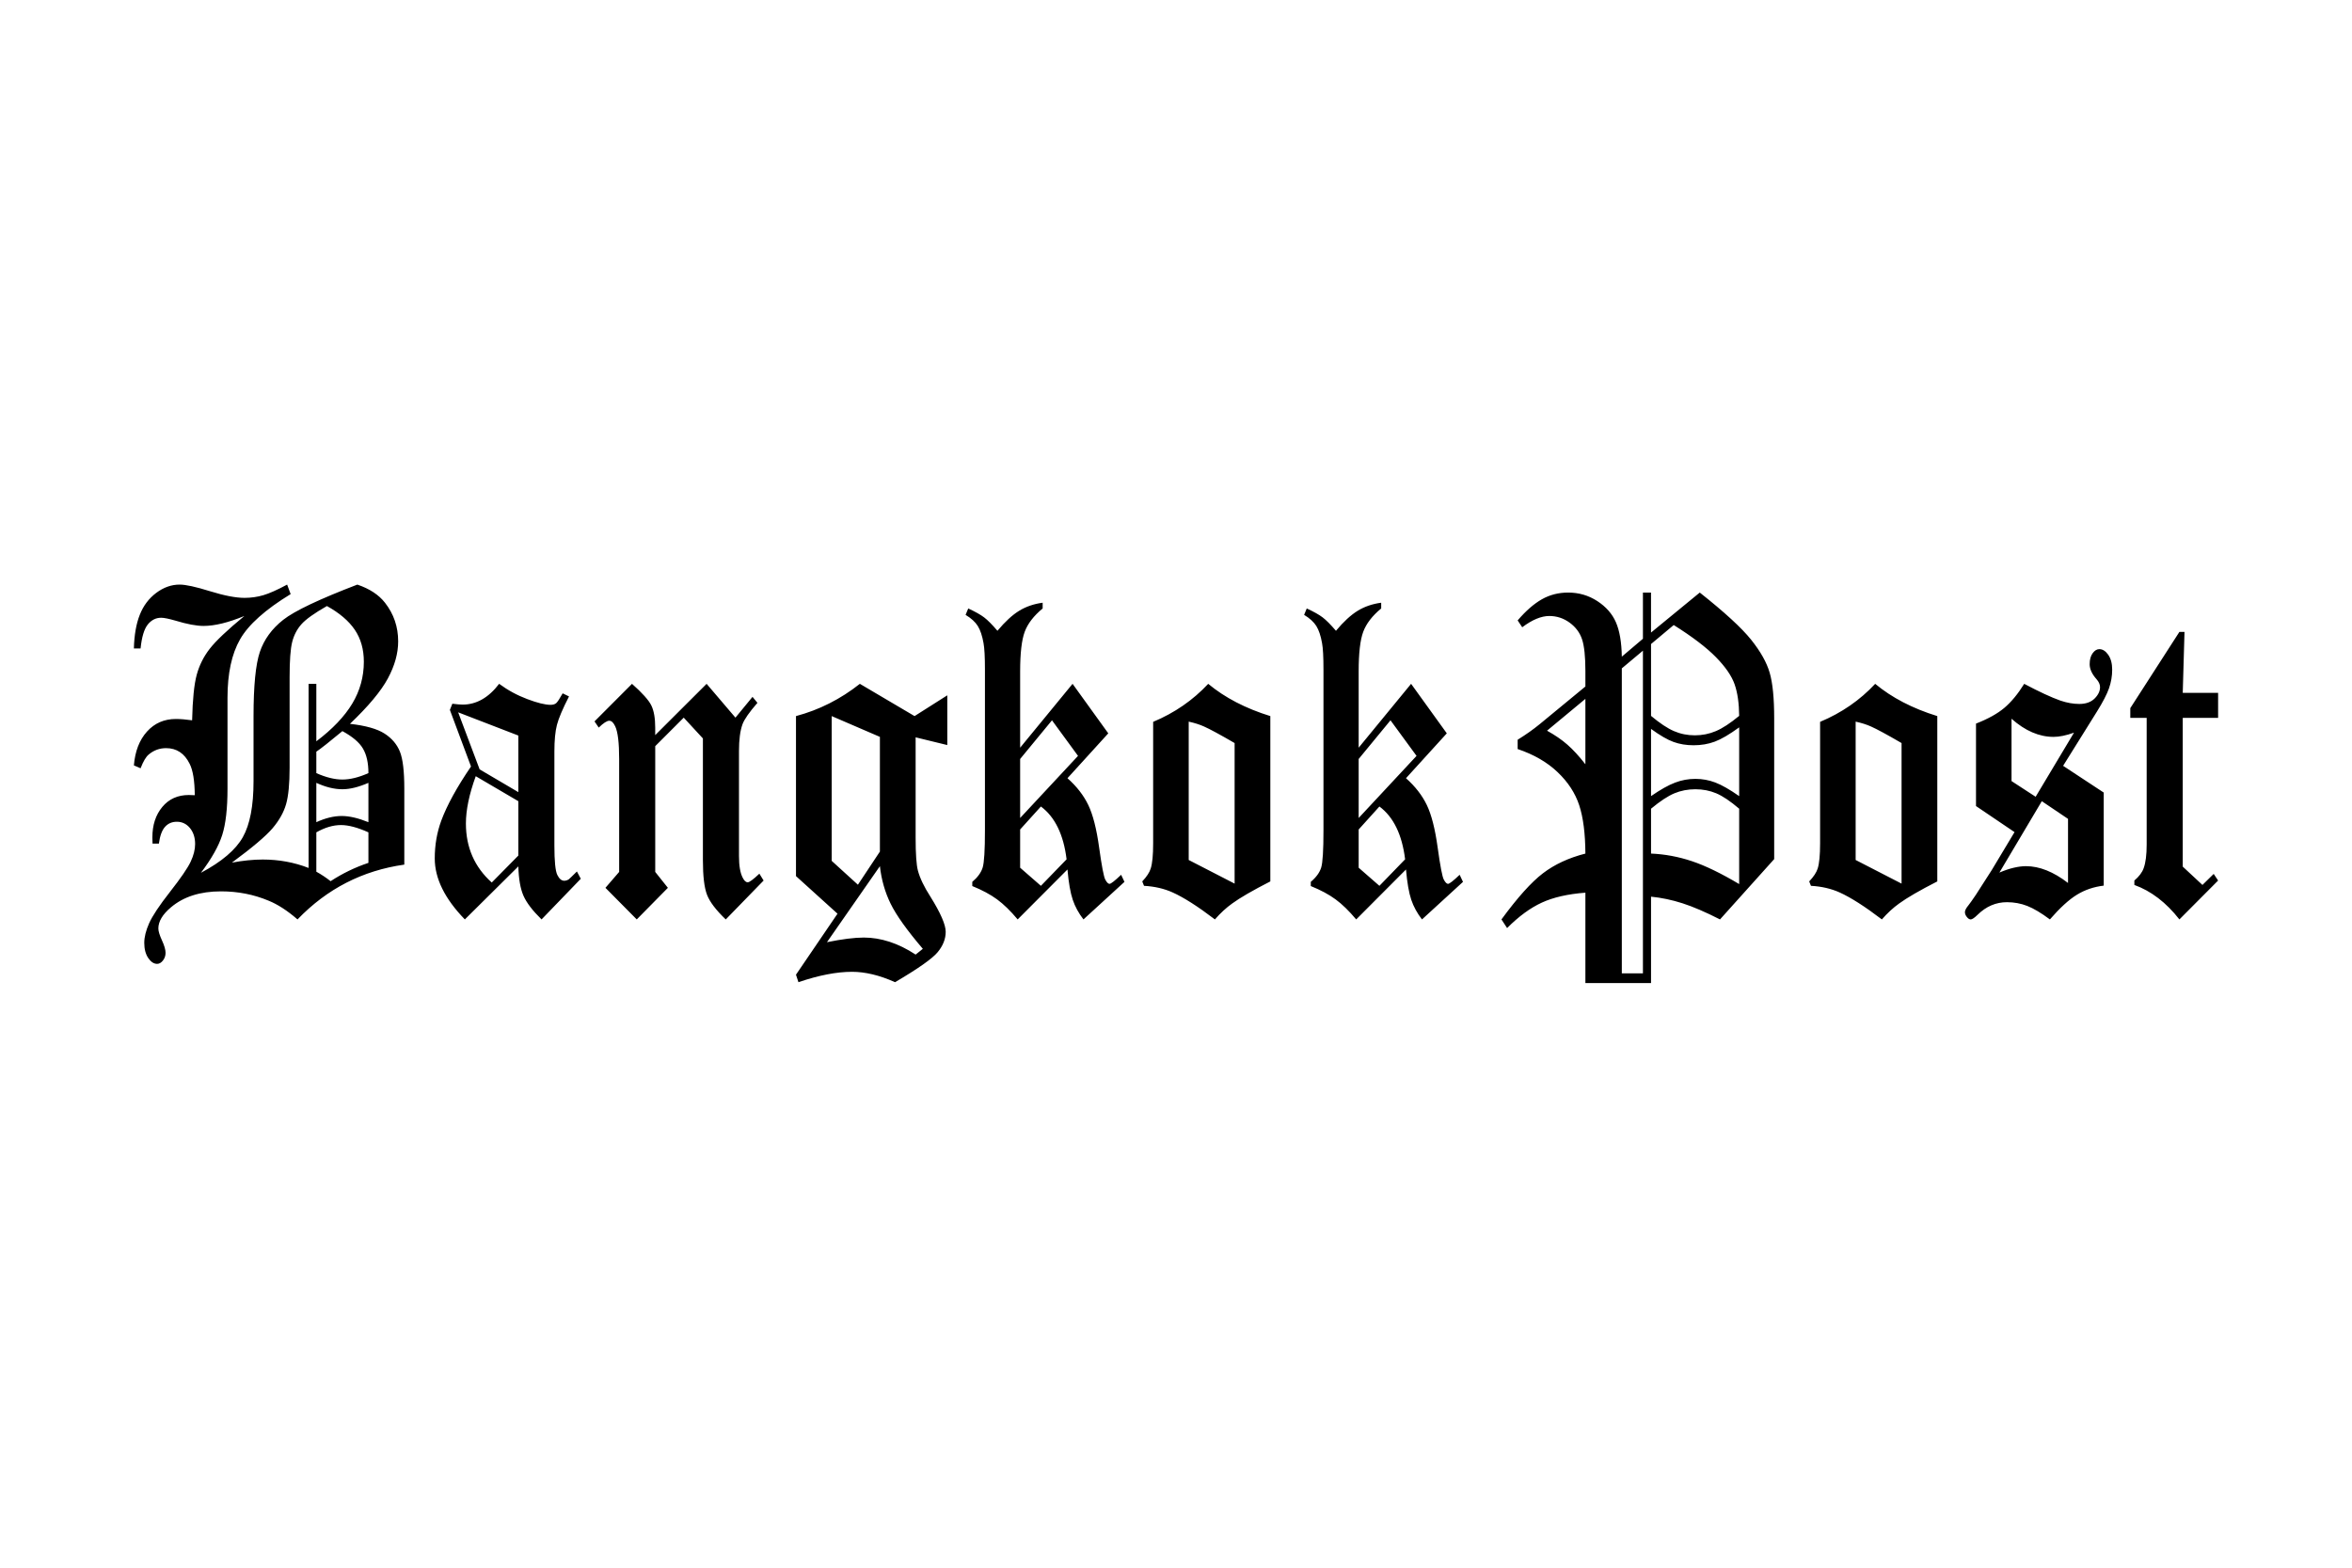 <svg xmlns="http://www.w3.org/2000/svg" xmlns:xlink="http://www.w3.org/1999/xlink" width="600" zoomAndPan="magnify" viewBox="0 0 450 300" height="400" preserveAspectRatio="xMidYMid meet" version="1.2"><defs><clipPath id="5b9ed348c5"><path d="M 25.617 111.832 L 424.617 111.832 L 424.617 188.332 L 25.617 188.332 Z M 25.617 111.832 "/></clipPath></defs><g id="ad637d93a9"><g clip-rule="nonzero" clip-path="url(#5b9ed348c5)"><path style=" stroke:none;fill-rule:nonzero;fill:#000000;fill-opacity:1;" d="M 68.367 111.871 C 70.703 112.66 72.465 113.816 73.656 115.34 C 75.336 117.48 76.18 119.949 76.18 122.742 C 76.18 125.023 75.523 127.387 74.211 129.824 C 72.898 132.266 70.48 135.16 66.957 138.516 C 69.961 138.855 72.168 139.477 73.57 140.379 C 74.973 141.281 75.953 142.438 76.516 143.848 C 77.078 145.254 77.355 147.609 77.355 150.91 L 77.355 165.457 C 69.367 166.586 62.559 170.082 56.922 175.945 C 54.973 174.254 53.121 173.059 51.371 172.352 C 48.543 171.168 45.512 170.574 42.281 170.574 C 38.309 170.574 35.121 171.59 32.719 173.621 C 31.105 174.973 30.297 176.328 30.297 177.68 C 30.297 178.188 30.527 178.941 30.984 179.945 C 31.445 180.945 31.676 181.742 31.676 182.332 C 31.676 182.898 31.508 183.391 31.172 183.812 C 30.836 184.238 30.465 184.449 30.059 184.449 C 29.434 184.449 28.867 184.074 28.359 183.328 C 27.855 182.578 27.602 181.613 27.602 180.43 C 27.602 179.332 27.91 178.082 28.527 176.688 C 29.145 175.293 30.48 173.281 32.535 170.66 C 34.586 168.039 35.902 166.121 36.473 164.91 C 37.047 163.695 37.332 162.566 37.332 161.523 C 37.332 160.285 37 159.262 36.34 158.457 C 35.676 157.656 34.84 157.254 33.832 157.254 C 32.91 157.254 32.16 157.578 31.574 158.227 C 30.992 158.875 30.598 159.945 30.398 161.441 L 29.184 161.441 C 29.168 161.047 29.156 160.652 29.152 160.254 C 29.152 157.887 29.785 155.941 31.055 154.418 C 32.32 152.898 34.012 152.137 36.121 152.137 C 36.367 152.137 36.746 152.148 37.266 152.176 C 37.242 149.414 36.918 147.414 36.289 146.172 C 35.301 144.172 33.797 143.168 31.777 143.168 C 30.52 143.168 29.41 143.578 28.445 144.395 C 27.93 144.82 27.41 145.691 26.895 147.02 L 25.617 146.469 C 25.84 143.762 26.676 141.605 28.125 139.996 C 29.57 138.391 31.418 137.586 33.66 137.586 C 34.492 137.586 35.523 137.672 36.758 137.84 C 36.848 133.863 37.141 130.969 37.633 129.148 C 38.129 127.316 38.961 125.652 40.125 124.156 C 41.293 122.648 43.504 120.555 46.758 117.875 C 43.684 119.145 41.078 119.781 38.945 119.781 C 37.578 119.781 35.781 119.441 33.562 118.766 C 32.281 118.398 31.375 118.215 30.836 118.215 C 29.824 118.215 28.973 118.645 28.277 119.504 C 27.582 120.367 27.121 121.895 26.895 124.094 L 25.617 124.094 C 25.684 121.527 26.059 119.379 26.746 117.645 C 27.43 115.91 28.48 114.516 29.891 113.457 C 31.305 112.398 32.797 111.871 34.371 111.871 C 35.535 111.871 37.477 112.293 40.191 113.141 C 42.91 113.984 45.109 114.41 46.793 114.41 C 48.027 114.41 49.223 114.238 50.375 113.902 C 51.531 113.562 53.051 112.887 54.938 111.871 L 55.609 113.691 C 50.762 116.648 47.539 119.535 45.934 122.34 C 44.328 125.145 43.527 128.875 43.527 133.527 L 43.527 150.91 C 43.527 154.715 43.191 157.676 42.516 159.789 C 41.844 161.906 40.484 164.316 38.441 167.023 C 42.414 164.91 45.086 162.637 46.453 160.215 C 47.824 157.789 48.508 154.223 48.508 149.512 L 48.508 137.035 C 48.508 131.227 48.914 127.133 49.719 124.75 C 50.527 122.367 52.016 120.324 54.18 118.617 C 56.348 116.91 61.074 114.664 68.371 111.871 Z M 62.547 115.973 C 60.121 117.355 58.488 118.527 57.648 119.484 C 56.805 120.441 56.223 121.578 55.895 122.887 C 55.57 124.199 55.41 126.422 55.41 129.551 L 55.41 146.891 C 55.41 149.992 55.184 152.324 54.734 153.891 C 54.285 155.457 53.422 156.992 52.145 158.5 C 50.863 160.008 48.273 162.203 44.367 165.078 C 46.477 164.684 48.441 164.484 50.258 164.484 C 53.355 164.484 56.285 165.02 59.043 166.094 L 59.043 130.863 L 60.523 130.863 L 60.523 141.859 C 63.621 139.52 65.91 137.113 67.395 134.648 C 68.875 132.18 69.613 129.508 69.613 126.633 C 69.613 124.266 69.035 122.227 67.883 120.52 C 66.727 118.816 64.945 117.301 62.547 115.973 Z M 60.523 147.949 C 62.367 148.766 64.027 149.176 65.508 149.176 C 66.988 149.176 68.648 148.766 70.488 147.949 C 70.488 146.004 70.141 144.438 69.445 143.254 C 68.75 142.07 67.438 140.957 65.508 139.91 C 63.062 141.941 61.402 143.254 60.523 143.844 Z M 70.488 149.809 C 68.605 150.625 66.945 151.035 65.508 151.035 C 63.961 151.035 62.297 150.625 60.523 149.809 L 60.523 157.336 C 62.254 156.547 63.871 156.152 65.375 156.152 C 66.832 156.152 68.539 156.547 70.488 157.336 Z M 70.488 159.281 C 68.426 158.352 66.676 157.887 65.238 157.887 C 63.734 157.887 62.164 158.352 60.523 159.281 L 60.523 166.812 C 61.484 167.344 62.395 167.949 63.254 168.629 C 65.512 167.148 67.926 165.977 70.488 165.121 Z M 107.652 132.68 L 108.867 133.273 C 107.652 135.641 106.887 137.453 106.559 138.707 C 106.234 139.961 106.07 141.66 106.07 143.801 L 106.07 161.82 C 106.07 164.809 106.258 166.676 106.629 167.426 C 106.996 168.172 107.441 168.547 107.957 168.547 C 108.227 168.547 108.508 168.461 108.797 168.293 C 108.977 168.148 109.504 167.641 110.379 166.77 L 111.121 168.164 L 103.613 175.945 C 101.887 174.254 100.73 172.738 100.148 171.398 C 99.562 170.059 99.238 168.191 99.172 165.797 L 88.938 175.945 C 85.102 172 83.18 168.109 83.18 164.273 C 83.18 161.707 83.598 159.297 84.426 157.043 C 85.527 154.082 87.422 150.625 90.117 146.68 L 86.074 135.852 L 86.547 134.668 C 87.422 134.781 88.074 134.836 88.5 134.836 C 91.148 134.836 93.48 133.512 95.5 130.859 C 97.156 132.082 98.945 133.055 100.871 133.777 C 102.812 134.512 104.301 134.879 105.332 134.879 C 105.805 134.879 106.16 134.773 106.41 134.562 C 106.656 134.352 107.07 133.723 107.652 132.68 Z M 99.172 140.758 L 87.66 136.316 L 91.766 147.23 L 99.172 151.586 Z M 99.172 153.32 L 91.023 148.539 C 89.77 151.98 89.141 154.996 89.141 157.59 C 89.141 162.16 90.789 165.922 94.086 168.883 L 99.172 163.723 Z M 135.191 130.859 L 140.711 137.332 L 143.977 133.355 L 144.918 134.5 C 143.348 136.301 142.395 137.672 142.059 138.602 C 141.609 139.84 141.387 141.547 141.387 143.719 L 141.387 163.809 C 141.387 165.668 141.621 167.051 142.094 167.953 C 142.383 168.547 142.707 168.84 143.066 168.84 C 143.383 168.84 144.125 168.293 145.289 167.191 L 146.098 168.504 L 138.859 175.945 C 136.996 174.172 135.801 172.598 135.273 171.23 C 134.746 169.863 134.484 167.656 134.484 164.613 L 134.484 141.309 L 130.816 137.332 L 125.363 142.789 L 125.363 166.855 L 127.785 169.898 L 121.828 175.945 L 115.836 169.898 L 118.461 166.855 L 118.461 145.242 C 118.461 142.168 118.215 140.094 117.719 139.023 C 117.383 138.289 117 137.926 116.574 137.926 C 116.125 137.926 115.453 138.363 114.555 139.234 L 113.746 138.051 L 120.918 130.863 C 122.891 132.609 124.125 133.992 124.621 135.008 C 125.113 136.02 125.359 137.43 125.359 139.234 L 125.359 140.676 L 135.191 130.863 Z M 164.512 130.859 L 174.98 137.035 L 181.242 133.059 L 181.242 142.578 L 175.184 141.098 L 175.184 160.297 C 175.184 163.398 175.328 165.5 175.621 166.602 C 176.004 168.039 176.797 169.703 178.012 171.59 C 179.965 174.719 180.938 176.961 180.938 178.316 C 180.938 179.668 180.43 180.965 179.406 182.207 C 178.387 183.445 175.664 185.363 171.246 187.957 C 169.742 187.281 168.305 186.781 166.938 186.457 C 165.566 186.133 164.266 185.969 163.031 185.969 C 160.066 185.969 156.645 186.633 152.762 187.957 L 152.293 186.52 L 160.238 174.848 L 152.293 167.656 L 152.293 137.035 C 156.734 135.852 160.809 133.793 164.512 130.863 Z M 168.348 141.012 L 159.125 137.035 L 159.125 164.738 L 164.141 169.305 L 168.348 162.961 Z M 158.219 180.301 C 161.133 179.711 163.492 179.414 165.285 179.414 C 166.902 179.414 168.535 179.684 170.184 180.219 C 171.832 180.754 173.5 181.57 175.184 182.672 L 176.562 181.57 C 173.535 178.02 171.48 175.145 170.402 172.941 C 169.324 170.746 168.641 168.348 168.348 165.754 Z M 199.488 115.34 L 199.488 116.438 C 197.781 117.848 196.637 119.336 196.055 120.898 C 195.473 122.465 195.18 124.996 195.18 128.492 L 195.18 143.082 L 205.211 130.859 L 212.043 140.336 L 204.234 148.922 C 206.008 150.5 207.336 152.211 208.223 154.059 C 209.109 155.906 209.801 158.613 210.293 162.18 C 210.789 165.746 211.18 167.797 211.473 168.332 C 211.766 168.871 212.031 169.137 212.281 169.137 C 212.551 169.137 213.289 168.559 214.5 167.402 L 215.141 168.758 L 207.297 175.945 C 206.379 174.762 205.691 173.508 205.246 172.184 C 204.797 170.855 204.457 168.926 204.234 166.387 L 194.707 175.945 C 193.34 174.312 192.02 173.027 190.754 172.098 C 189.484 171.168 187.906 170.32 186.023 169.559 L 186.023 168.758 C 187.055 167.883 187.715 166.973 188.008 166.027 C 188.301 165.082 188.445 162.707 188.445 158.902 L 188.445 128.152 C 188.445 125.73 188.355 124.035 188.176 123.078 C 187.93 121.668 187.566 120.578 187.082 119.801 C 186.602 119.027 185.82 118.312 184.742 117.664 L 185.25 116.438 C 186.594 117.059 187.609 117.629 188.297 118.152 C 188.98 118.672 189.828 119.527 190.836 120.711 C 192.297 118.961 193.68 117.688 194.992 116.883 C 196.309 116.078 197.805 115.562 199.488 115.34 Z M 201.273 137.84 L 195.18 145.242 L 195.18 156.535 L 206.254 144.648 Z M 195.18 158.734 L 195.18 166.051 L 199.152 169.516 L 204.066 164.441 C 203.484 159.707 201.844 156.336 199.152 154.336 Z M 243.047 137.035 L 243.047 168.672 C 239.684 170.391 237.246 171.801 235.742 172.902 C 234.598 173.719 233.5 174.734 232.445 175.945 C 229.191 173.465 226.496 171.746 224.363 170.785 C 222.75 170.055 220.922 169.629 218.879 169.516 L 218.543 168.672 C 219.395 167.77 219.934 166.953 220.156 166.219 C 220.473 165.262 220.629 163.637 220.629 161.355 L 220.629 138.137 C 224.734 136.418 228.246 133.992 231.164 130.863 C 234.352 133.512 238.312 135.57 243.047 137.035 Z M 227.43 164.57 L 236.215 169.094 L 236.215 142.195 C 233.453 140.59 231.504 139.531 230.355 139.023 C 229.551 138.656 228.574 138.348 227.43 138.094 Z M 264.258 115.34 L 264.258 116.438 C 262.551 117.848 261.406 119.336 260.824 120.898 C 260.238 122.465 259.949 124.996 259.949 128.492 L 259.949 143.082 L 269.98 130.859 L 276.812 140.336 L 269.004 148.922 C 270.777 150.5 272.105 152.211 272.992 154.059 C 273.879 155.906 274.57 158.613 275.062 162.18 C 275.555 165.746 275.949 167.797 276.242 168.332 C 276.531 168.871 276.801 169.137 277.047 169.137 C 277.316 169.137 278.059 168.559 279.27 167.402 L 279.91 168.758 L 272.066 175.945 C 271.145 174.762 270.461 173.508 270.012 172.184 C 269.562 170.855 269.227 168.926 269.004 166.387 L 259.477 175.945 C 258.105 174.312 256.789 173.027 255.52 172.098 C 254.254 171.168 252.676 170.32 250.789 169.559 L 250.789 168.758 C 251.824 167.883 252.484 166.973 252.777 166.027 C 253.07 165.082 253.215 162.707 253.215 158.902 L 253.215 128.152 C 253.215 125.73 253.125 124.035 252.945 123.078 C 252.699 121.668 252.332 120.578 251.852 119.801 C 251.367 119.027 250.59 118.312 249.512 117.664 L 250.016 116.438 C 251.363 117.059 252.379 117.629 253.062 118.152 C 253.746 118.672 254.594 119.527 255.605 120.711 C 257.062 118.961 258.449 117.688 259.762 116.883 C 261.074 116.078 262.574 115.562 264.258 115.34 Z M 266.039 137.84 L 259.949 145.242 L 259.949 156.535 L 271.023 144.648 Z M 259.949 158.734 L 259.949 166.051 L 263.918 169.516 L 268.836 164.441 C 268.25 159.707 266.613 156.336 263.918 154.336 Z M 314.336 113.395 L 315.883 113.395 L 315.883 121.051 L 325.211 113.395 C 329.945 117.145 333.215 120.148 335.023 122.402 C 336.828 124.656 338.02 126.773 338.59 128.746 C 339.164 130.719 339.449 133.625 339.449 137.461 L 339.449 164.402 L 329.082 175.945 C 326.32 174.539 323.93 173.508 321.91 172.859 C 319.891 172.211 317.883 171.789 315.887 171.59 L 315.887 188.129 L 303.328 188.129 L 303.328 170.828 C 299.961 171.082 297.18 171.719 294.98 172.734 C 292.781 173.746 290.57 175.367 288.348 177.598 L 287.27 175.945 C 290.348 171.746 292.992 168.801 295.215 167.109 C 297.438 165.414 300.141 164.16 303.328 163.344 C 303.305 159.508 302.914 156.43 302.148 154.102 C 301.387 151.777 300.008 149.66 298.008 147.758 C 296.012 145.855 293.465 144.383 290.367 143.34 L 290.367 141.562 C 291.961 140.574 293.375 139.574 294.609 138.559 L 303.328 131.371 L 303.328 128.41 C 303.328 125.645 303.113 123.621 302.688 122.34 C 302.262 121.059 301.465 119.992 300.301 119.145 C 299.133 118.301 297.84 117.879 296.426 117.879 C 294.879 117.879 293.152 118.598 291.242 120.035 L 290.367 118.723 C 291.938 116.891 293.48 115.543 294.996 114.684 C 296.512 113.824 298.191 113.395 300.031 113.395 C 302.07 113.395 303.93 113.938 305.602 115.023 C 307.273 116.109 308.461 117.461 309.168 119.082 C 309.875 120.703 310.25 122.898 310.297 125.66 L 314.336 122.234 Z M 315.883 136.992 C 317.566 138.402 319.031 139.375 320.277 139.91 C 321.523 140.449 322.852 140.715 324.266 140.715 C 325.68 140.715 327.023 140.449 328.289 139.91 C 329.559 139.375 331.047 138.402 332.75 136.992 C 332.727 134.57 332.438 132.551 331.875 130.945 C 331.312 129.34 330.117 127.605 328.289 125.742 C 326.461 123.883 323.773 121.836 320.227 119.609 L 315.887 123.246 L 315.887 136.992 Z M 314.336 124.516 L 310.297 127.902 L 310.297 186.266 L 314.336 186.266 Z M 303.328 133.738 L 295.988 139.828 C 297.516 140.672 298.816 141.566 299.895 142.512 C 300.973 143.457 302.117 144.703 303.328 146.254 Z M 315.887 152.348 C 317.68 151.105 319.211 150.246 320.48 149.766 C 321.73 149.289 323.027 149.047 324.367 149.047 C 325.691 149.047 326.965 149.281 328.188 149.746 C 329.41 150.211 330.934 151.078 332.75 152.348 L 332.75 139.191 C 330.887 140.547 329.332 141.457 328.086 141.922 C 326.844 142.387 325.492 142.617 324.031 142.617 C 322.641 142.617 321.359 142.406 320.195 141.984 C 319.027 141.562 317.59 140.73 315.887 139.488 Z M 315.887 163.344 C 318.535 163.457 321.141 163.941 323.711 164.801 C 326.281 165.66 329.293 167.121 332.75 169.18 L 332.75 154.758 C 331.066 153.32 329.609 152.34 328.375 151.816 C 327.141 151.297 325.805 151.035 324.367 151.035 C 322.934 151.035 321.59 151.297 320.344 151.816 C 319.102 152.34 317.613 153.32 315.887 154.758 Z M 370.656 137.035 L 370.656 168.672 C 367.289 170.391 364.855 171.801 363.352 172.902 C 362.207 173.719 361.105 174.734 360.051 175.945 C 356.797 173.465 354.105 171.746 351.973 170.785 C 350.355 170.055 348.527 169.629 346.484 169.516 L 346.148 168.672 C 347 167.77 347.539 166.953 347.766 166.219 C 348.078 165.262 348.234 163.637 348.234 161.355 L 348.234 138.137 C 352.344 136.418 355.855 133.992 358.773 130.863 C 361.957 133.512 365.918 135.57 370.656 137.035 Z M 355.035 164.57 L 363.82 169.094 L 363.82 142.195 C 361.062 140.59 359.109 139.531 357.965 139.023 C 357.156 138.656 356.18 138.348 355.035 138.094 Z M 394.727 146.551 L 402.5 151.668 L 402.5 169.477 C 400.617 169.703 398.91 170.277 397.383 171.211 C 395.859 172.141 394.129 173.719 392.199 175.945 C 390.539 174.707 389.098 173.848 387.875 173.367 C 386.652 172.887 385.355 172.648 383.984 172.648 C 381.875 172.648 380.004 173.449 378.363 175.059 C 377.758 175.652 377.32 175.945 377.051 175.945 C 376.805 175.945 376.559 175.793 376.312 175.48 C 376.062 175.172 375.941 174.859 375.941 174.551 C 375.941 174.211 376.176 173.762 376.648 173.199 C 376.918 172.859 377.375 172.211 378.027 171.25 L 381.09 166.473 L 385.434 159.238 L 378.062 154.25 L 378.062 138.473 C 380.371 137.57 382.184 136.562 383.496 135.449 C 384.812 134.336 386.074 132.809 387.285 130.863 C 390.156 132.383 392.469 133.457 394.219 134.074 C 395.477 134.5 396.676 134.711 397.82 134.711 C 399.078 134.711 400.055 134.363 400.75 133.676 C 401.445 132.984 401.793 132.258 401.793 131.496 C 401.793 130.988 401.57 130.48 401.121 129.973 C 400.246 128.988 399.809 128.027 399.809 127.098 C 399.809 126.223 400 125.523 400.379 125.004 C 400.762 124.48 401.188 124.223 401.66 124.223 C 402.289 124.223 402.855 124.582 403.359 125.301 C 403.863 126.02 404.117 126.969 404.117 128.156 C 404.117 129.367 403.914 130.551 403.512 131.707 C 403.105 132.863 402.332 134.359 401.188 136.191 Z M 384.859 149.469 L 389.473 152.473 L 396.812 140.207 C 395.309 140.742 394.008 141.012 392.906 141.012 C 390.145 141.012 387.465 139.855 384.859 137.543 Z M 390.652 153.32 L 382.539 166.98 C 383.527 166.559 384.445 166.246 385.301 166.051 C 386.152 165.852 386.926 165.754 387.621 165.754 C 390.203 165.754 392.883 166.824 395.668 168.969 L 395.668 156.703 Z M 407.582 135.512 L 416.977 120.922 L 417.953 120.922 L 417.617 132.594 L 424.383 132.594 L 424.383 137.375 L 417.617 137.375 L 417.617 165.84 L 421.387 169.348 L 423.539 167.234 L 424.383 168.504 L 416.977 175.945 C 414.441 172.703 411.566 170.504 408.359 169.348 L 408.359 168.504 C 409.258 167.742 409.852 166.953 410.141 166.133 C 410.523 165.09 410.715 163.582 410.715 161.609 L 410.715 137.375 L 407.582 137.375 Z M 407.582 135.512 "/></g></g></svg>